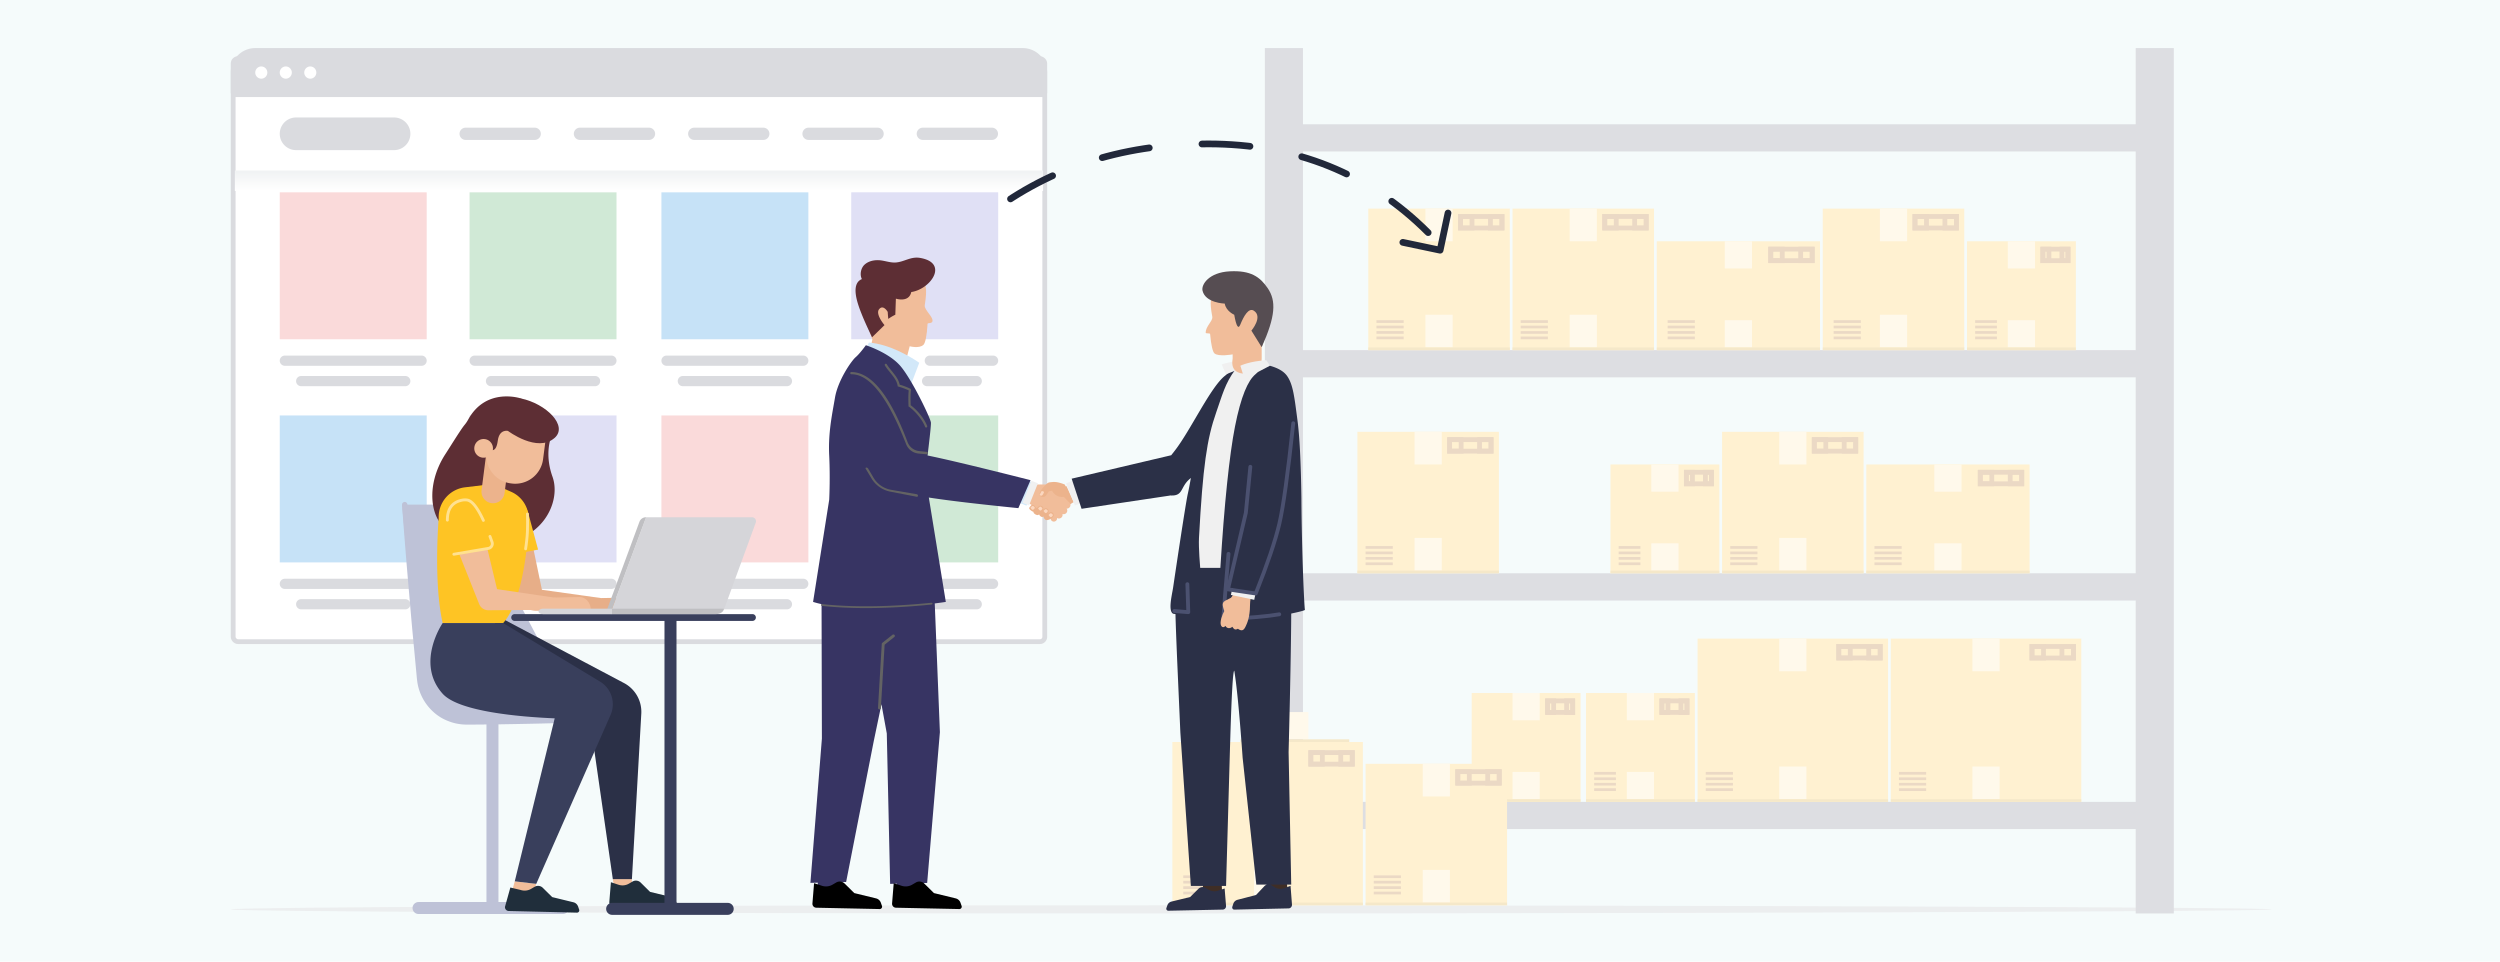 <svg height="200" viewBox="0 0 520 200" width="520" xmlns="http://www.w3.org/2000/svg"><linearGradient id="a" x1="50%" x2="50%" y1="0%" y2="100%"><stop offset="0" stop-color="#f0f2f3"/><stop offset="1" stop-color="#fff"/></linearGradient><g fill="none" fill-rule="evenodd"><path d="M0 0h520v200H0z" fill="#f5fbfb"/><g fill-rule="nonzero" transform="translate(48 10)"><path d="M192.453 180c106.289 0 232.075-.38 232.075-.85s-125.786-.848-232.075-.848S0 178.682 0 179.15s86.164.849 192.453.849z" fill="#eceeef"/><rect fill="#fff" height="121.264" rx="1" stroke="#dadbdf" width="168.811" x=".5" y="2.198"/><path d="M36.297 114.623a1.061 1.061 0 1 1 0 2.122h-21.65a1.061 1.061 0 1 1 0-2.122zm39.481 0a1.061 1.061 0 1 1 0 2.122h-21.65a1.061 1.061 0 1 1 0-2.122zm39.906 0a1.061 1.061 0 1 1 0 2.122H94.033a1.061 1.061 0 1 1 0-2.122zm39.481 0a1.061 1.061 0 1 1 0 2.122h-21.65a1.061 1.061 0 1 1 0-2.122zm-115.472-4.246a1.061 1.061 0 0 1 0 2.123H11.25a1.061 1.061 0 1 1 0-2.123zm39.482 0a1.061 1.061 0 0 1 0 2.123H50.73a1.061 1.061 0 1 1 0-2.123zm39.905 0a1.061 1.061 0 0 1 0 2.123H90.637a1.061 1.061 0 1 1 0-2.123zm39.481 0a1.061 1.061 0 0 1 0 2.123h-28.443a1.061 1.061 0 1 1 0-2.123zM36.297 68.207a1.061 1.061 0 1 1 0 2.123h-21.65a1.061 1.061 0 0 1 0-2.122zm39.481 0a1.061 1.061 0 1 1 0 2.123h-21.65a1.061 1.061 0 1 1 0-2.122zm39.906 0a1.061 1.061 0 1 1 0 2.123H94.033a1.061 1.061 0 1 1 0-2.122zm39.481 0a1.061 1.061 0 1 1 0 2.123h-10.33a1.061 1.061 0 1 1 0-2.122zM39.693 63.963a1.061 1.061 0 1 1 0 2.123H11.25a1.061 1.061 0 1 1 0-2.123zm39.482 0a1.061 1.061 0 1 1 0 2.123H50.73a1.061 1.061 0 1 1 0-2.123zm39.905 0a1.061 1.061 0 0 1 0 2.123H90.637a1.061 1.061 0 1 1 0-2.123zm39.481 0a1.061 1.061 0 0 1 0 2.123h-13.16a1.061 1.061 0 0 1 0-2.123zM33.962 14.434a3.396 3.396 0 1 1 0 6.792H13.585a3.396 3.396 0 1 1 0-6.792zm124.387 2.123a1.274 1.274 0 0 1 0 2.547h-14.434a1.274 1.274 0 0 1 0-2.547zm-23.774 0a1.274 1.274 0 0 1 0 2.547h-14.433a1.274 1.274 0 0 1 0-2.547zm-23.773 0a1.274 1.274 0 0 1 0 2.547H96.368a1.274 1.274 0 0 1 0-2.547zm-23.774 0a1.274 1.274 0 0 1 0 2.547H72.594a1.274 1.274 0 0 1 0-2.547zm-23.773 0a1.274 1.274 0 0 1 0 2.547H48.82a1.274 1.274 0 0 1 0-2.547zM164.717 0a5.094 5.094 0 0 1 5.094 5.094V9.19a1 1 0 0 1-1 1H1a1 1 0 0 1-1-1V5.094A5.094 5.094 0 0 1 5.094 0zM6.367 3.82a1.274 1.274 0 1 0 0 2.548 1.274 1.274 0 0 0 0-2.547zm5.095 0a1.274 1.274 0 1 0 0 2.548 1.274 1.274 0 0 0 0-2.547zm5.095 0a1.274 1.274 0 1 0 0 2.548 1.274 1.274 0 0 0 0-2.547z" fill="#dadbdf"/><path d="M10.189 76.415h30.566v30.566H10.189z" fill="#c6e2f7"/><path d="M49.67 76.415h30.566v30.566H49.67z" fill="#e0e0f5"/><path d="M89.575 76.415h30.567v30.566H89.575z" fill="#fadada"/><path d="M129.057 76.415h30.566v30.566h-30.566z" fill="#d0e9d6"/><path d="M10.189 30h30.566v30.566H10.189z" fill="#fadada"/><path d="M49.67 30h30.566v30.566H49.67z" fill="#d0e9d6"/><path d="M89.575 30h30.567v30.566H89.575z" fill="#c6e2f7"/><path d="M129.057 30h30.566v30.566h-30.566z" fill="#e0e0f5"/><path d="M.85 25.472h168.112v4.245H.85z" fill="url(#a)"/></g><path d="M120.818 149.829H96.586a9.533 9.533 0 0 1-9.477-8.493l-3.494-36.374h24.219l.494 21.09z" fill="#bec2d7"/><path d="M121.384 149.437c-6.225-.25-12.45-.36-18.676-.46l-4.669-.036c-.377-.009-.805.006-1.141-.022a6.87 6.87 0 0 1-1.05-.105 8.135 8.135 0 0 1-2.02-.584c-2.6-1.09-4.56-3.52-5.104-6.275-.124-.65-.187-1.465-.264-2.232l-.227-2.323-.456-4.646c-.292-3.099-.633-6.192-.96-9.287-.648-6.19-1.333-12.377-2.083-18.558a.556.556 0 0 0-1.107.106c.44 6.212.947 12.419 1.49 18.621.268 3.102.523 6.205.826 9.304l.438 4.649.218 2.324c.078.781.121 1.521.28 2.403.644 3.361 3.033 6.365 6.233 7.62.79.323 1.618.558 2.462.67a8.6 8.6 0 0 0 1.272.106c.44.025.793.002 1.193.005l4.669-.037c6.225-.1 12.45-.21 18.676-.46a.392.392 0 0 0 0-.783" fill="#bec2d7"/><path d="M102.433 150.516v38.526" stroke="#bec2d7" stroke-width="2.496"/><path d="M117.057 188.868h-30" stroke="#bec2d7" stroke-linecap="round" stroke-linejoin="round" stroke-width="2.496"/><path d="M107.07 183.317l-.83 2.972 4.037 1.223 1.263-3.67zm24.369-.458v2.386h-3.574l-.399-2.386z" fill="#f1bd9a"/><path d="M108.369 82.88s-7.196-2.446-10.976 4.368a6.89 6.89 0 0 1-.752 1.122c-.768.907-2.95 4.466-4.01 6.1-4.285 6.608-3.132 14.094.969 16.037 15.866 7.518 23.808-4.416 21.312-11.37-1.78-4.959-.19-8.48-.19-8.48z" fill="#5d2e34"/><path d="M108.376 125.749c.32.792 2.223 1.272 3.029 1.268l15.37-.11a1.125 1.125 0 0 0 .154-2.239l-14.21-1.992-2.616-12.573a3.227 3.227 0 1 0-6.112 2.027z" fill="#e7ae88"/><path d="M125.104 124.402l5.249-.11c1.297 0 2.35 1.172 2.35 2.618h-7.665z" fill="#e7ae88"/><path d="M111.923 114.317l-7.838 1.486-1.379-7.49c-.37-2.012 1.03-3.926 3.092-4.224 1.734-.25 3.408.734 4.003 2.353z" fill="#fec424"/><path d="M103.8 128.316l25.892 13.706a6.772 6.772 0 0 1 3.697 6.437l-1.95 34.4h-3.973l-5.36-37.293-20.158-14.154z" fill="#2b3047"/><path d="M102.625 100.65l3.723 1.657a6.076 6.076 0 0 1 3.61 5.619c-.057 4.888-1.166 17.025-5.296 21.67H92.075c-1.95-8.599-.827-21.815-.827-21.815a6.225 6.225 0 0 1 5.477-6.421z" fill="#fec424"/><path d="M109.71 106.913a59.943 59.943 0 0 1 0 3.406c-.031 1.053-.158 2.33-.38 3.832" stroke="#ffe190" stroke-linecap="round" stroke-linejoin="round" stroke-width=".6"/><path d="M102.279 104.659a2.41 2.41 0 0 0 2.669-2.088l1.024-8-4.789-.558-1.017 7.946a2.41 2.41 0 0 0 2.113 2.7" fill="#ecb38c"/><path d="M106.232 100.54l.192.026a5.828 5.828 0 0 0 6.531-5.025l.909-6.972-11.748-1.531-.91 6.971a5.828 5.828 0 0 0 5.026 6.532" fill="#f1bd9a"/><path d="M100.826 91.331l1.002 2.079s1.335 1.156 1.713-1.75c.32-2.462 2.107-2.034 2.107-2.034s6.122 4.63 9.718 1.453c2.838-2.508-1.749-7.098-6.997-8.199l-6.885 3.007z" fill="#5d2e34"/><path d="M102.522 93.494a1.943 1.943 0 1 1-3.858-.467 1.943 1.943 0 0 1 3.858.467" fill="#f1bd9a"/><path d="M104.662 129.596l20.138 12.168a5.52 5.52 0 0 1 2.198 6.948l-15.458 35.131-4.47-.525 8.308-33.901c-6.972-.295-19.92-1.348-23.304-5.12-5.726-6.38 0-14.7 0-14.7z" fill="#393f5c"/><path d="M99.548 125.344l.12.3a2.052 2.052 0 0 0 1.916 1.29l15.372-.1a1.136 1.136 0 0 0 .159-2.26l-13.728-2.033-3.067-12.787a3.256 3.256 0 1 0-6.18 2.012z" fill="#f1bd9a"/><path d="M115.288 124.292l5.249-.11c1.297 0 2.35 1.193 2.35 2.665h-7.665z" fill="#f1bd9a"/><path d="M102.672 114.01l-8.403 1.524-1.38-7.63a3.687 3.687 0 0 1 7.096-1.906z" fill="#fec424"/><path d="M101.914 111.574l.427 1.164a1 1 0 0 1-.772 1.33l-7.165 1.215m-1.354-7.1c.004-2.325.997-3.702 2.98-4.132.39-.085.77-.1 1.135-.045 1.015.152 2.14 1.564 3.376 4.236" stroke="#ffe190" stroke-linecap="round" stroke-linejoin="round" stroke-width=".6"/><path d="M112.898 184.661l1.96 1.936 4.406 1.073c.454.11.821.443.976.883l.225.638a.481.481 0 0 1-.465.64l-14.183-.344a.801.801 0 0 1-.782-.867l1.119-4.017 2.143.512a2.63 2.63 0 0 0 2.153-.223l.763-.444a1.398 1.398 0 0 1 1.685.213m20.356-1.088l1.96 1.936 4.407 1.072c.453.11.82.443.975.883l.225.639a.481.481 0 0 1-.465.64l-12.837-.271a.8.8 0 0 1-.782-.866l.333-4.105 1.583.526a2.63 2.63 0 0 0 2.154-.223l.762-.444a1.398 1.398 0 0 1 1.685.213" fill="#202e3b"/><path d="M156.538 129.15H107.01a.708.708 0 0 1 0-1.414h49.53a.708.708 0 0 1 0 1.415z" fill="#393f5c"/><path d="M134.392 107.587l-7.183 19.303h23.343l6.645-18.183a.834.834 0 0 0-.783-1.12z" fill="#d5d5d9"/><path d="M134.392 107.587h-.042c-.6 0-1.137.375-1.345.937l-6.773 18.366h.977z" fill="#bfbfc2"/><path d="M127.245 127.736v-1.132h23.279v.106c0 .567-.755 1.026-1.685 1.026z" fill="#bfbfc2"/><path d="M127.298 127.736H112.94c-.511 0-.926-.254-.926-.566 0-.313.415-.566.926-.566h14.357z" fill="#d5d5d9"/><g stroke="#393f5c"><path d="M151.363 189.042h-24.038" stroke-linecap="round" stroke-linejoin="round" stroke-width="2.496"/><path d="M139.462 128.316v60.566" stroke-width="2.5"/></g><g fill-rule="nonzero"><path d="M271.019 10v15.849h173.207V10h7.925v180h-7.925v-17.548H271.018v13.02h-7.924V10zm173.207 156.792v-41.887H271.018v41.887zm0-47.547V78.49H271.018v40.755zm0-46.415V31.509H271.018V72.83z" fill="#dddee2"/><path d="M283.472 154.34v33.962h-39.623V154.34zm45.283-10.19v22.642H313.47v21.51h-29.433v-29.434h22.075V144.15zm104.15-11.32v33.962h-39.622V132.83zm-40.188 0v33.962h-39.623V132.83zm-40.189 11.32v22.642h-22.641v-22.641zm-40.754-54.339v29.434H282.34V89.811zm75.849 0v29.434h-29.434V89.811zm-30 6.793v22.641H334.98V96.604zm64.528 0v22.641h-33.962V96.604zm-78.113-53.208V72.83h-29.434V43.396zm64.528 0V72.83h-29.434V43.396zm23.208 6.793V72.83h-22.642V50.19zm-53.208 0V72.83h-33.962V50.19zm-64.528-6.793V72.83h-29.434V43.396z" fill="#fff1d1"/><path d="M266.49 180.943v6.793h-5.66v-6.793zm35.095 0v6.793h-5.66v-6.793zm114.34-21.509v6.792h-5.66v-6.792zm-40.19 0v6.792h-5.66v-6.792zm-31.697 1.132v5.66h-5.66v-5.66zm-23.774 0v5.66h-5.66v-5.66zm-18.68-1.698v6.792h-5.66v-6.792zm-35.093-4.528v6.792h-5.66v-6.792zm5.66-6.227v5.66h-5.66v-5.66zm71.887-3.962v5.66h-5.66v-5.66zm-23.774 0v5.66h-5.66v-5.66zm95.66-11.32v6.792h-5.66v-6.793zm-40.188 0v6.792h-5.66v-6.793zm-75.85-20.944v6.792h-5.66v-6.792zm75.85 0v6.792h-5.66v-6.792zm-26.604 1.132v5.66h-5.66v-5.66zm58.868 0v5.66h-5.66v-5.66zm-58.868-16.415v5.66h-5.66v-5.66zm58.868 0v5.66h-5.66v-5.66zM299.887 89.81v6.793h-5.66V89.81zm75.849 0v6.793h-5.66V89.81zm-43.585-24.34v6.793h-5.66v-6.792zm64.528 0v6.793h-5.66v-6.792zm26.604 1.133v5.66h-5.66v-5.66zm-58.868 0v5.66h-5.66v-5.66zm-62.264-1.132v6.792h-5.66v-6.792zm121.132-15.283v5.66h-5.66v-5.66zm-58.868 0v5.66h-5.66v-5.66zm-32.264-6.793v6.793h-5.66v-6.793zm64.528 0v6.793h-5.66v-6.793zm-94.528 0v6.793h-5.66v-6.793z" fill="#fff9eb"/><path d="M283.472 187.736v.566h-39.623v-.566zm30 0v.566h-29.434v-.566zm119.434-21.51v.566h-39.623v-.566zm-40.189 0v.566h-39.623v-.566zm-40.189 0v.566h-22.641v-.566zm-23.773 0v.566h-15.283v-.566zm-48.113-12.452v.566H258v-.566zm31.132-35.095v.566H282.34v-.566zm75.849 0v.566h-29.434v-.566zm-30 0v.566H334.98v-.566zm64.528 0v.566h-33.962v-.566zm-78.113-46.415v.566h-29.434v-.566zm64.528 0v.566h-29.434v-.566zm23.208 0v.566h-22.642v-.566zm-53.208 0v.566h-33.962v-.566zm-64.528 0v.566h-29.434v-.566z" fill="#f5e8c9"/><g stroke="#ebd9c5"><path d="M303.217 160.5h8.623v2.396h-8.623z"/><path d="M303.217 160.5h2.396v2.396h-2.396zm6.226 0h2.397v2.396h-2.397zm73.019-26.038h8.623v2.396h-8.623z"/><path d="M382.462 134.462h2.396v2.396h-2.396zm6.227 0h2.396v2.396h-2.396zm33.961 0h8.624v2.396h-8.623z"/><path d="M422.65 134.462h2.397v2.396h-2.396zm6.227 0h2.397v2.396h-2.397zm-16.981-36.226h8.623v2.396h-8.623z"/><path d="M411.896 98.236h2.396v2.396h-2.396zm6.227 0h2.396v2.396h-2.396zm-40.755-6.793h8.623v2.397h-8.623z"/><path d="M377.368 91.443h2.396v2.397h-2.396zm6.226 0h2.397v2.397h-2.397zm-82.075 0h8.623v2.397h-8.623z"/><path d="M301.519 91.443h2.396v2.397h-2.396zm6.226 0h2.397v2.397h-2.397zm-3.962-46.415h8.623v2.397h-8.623z"/><path d="M303.783 45.028h2.396v2.397h-2.396zm6.227 0h2.396v2.397h-2.397zm23.773 0h8.623v2.397h-8.623z"/><path d="M333.783 45.028h2.396v2.397h-2.396zm6.227 0h2.396v2.397h-2.397zm58.301 0h8.623v2.397h-8.623z"/><path d="M398.311 45.028h2.397v2.397h-2.397zm6.227 0h2.396v2.397h-2.396zm-36.227 6.792h8.623v2.397h-8.623z"/><path d="M368.311 51.82h2.397v2.397h-2.397zm6.227 0h2.396v2.397h-2.396zM272.65 156.538h8.624v2.396h-8.623z"/><path d="M272.65 156.538h2.397v2.396h-2.396zm6.227 0h2.397v2.396h-2.397zm71.887-58.302h5.227v2.396h-5.227z"/><path d="M350.764 98.236h1.264v2.396h-1.264zm3.962 0h1.265v2.396h-1.265zm-32.83 47.547h5.227v2.396h-5.227z"/><path d="M321.896 145.783h1.264v2.396h-1.264zm3.962 0h1.265v2.396h-1.265zm99.057-93.963h5.227v2.397h-5.227z"/><path d="M424.915 51.82h1.264v2.397h-1.264zm3.962 0h1.265v2.397h-1.265zm-83.207 93.963h5.226v2.396h-5.226z"/><path d="M345.67 145.783h1.264v2.396h-1.264zm3.962 0h1.264v2.396h-1.264z"/></g><path d="M336.113 163.962v.566h-4.528v-.566zm0-1.132v.566h-4.528v-.566zm0-1.132v.566h-4.528v-.566zm0-1.132v.566h-4.528v-.566zm-44.717 24.906v.566h-5.66v-.566zm0-1.132v.566h-5.66v-.566zm0-1.132v.566h-5.66v-.566zm0-1.133v.567h-5.66v-.567zm-39.622 3.397v.566h-5.66v-.566zm0-1.132v.566h-5.66v-.566zm0-1.132v.566h-5.66v-.566zm0-1.133v.567h-5.66v-.567zm12.452-30v.567h-4.528v-.567zm0-1.132v.566h-4.528v-.566zm0-1.132v.566h-4.528v-.566zm0-1.132v.566h-4.528v-.566zm76.982-31.698v.566h-4.529v-.566zm0-1.132v.566h-4.529v-.566zm0-1.132v.566h-4.529v-.566zm0-1.132v.566h-4.529v-.566zM415.358 70v.566h-4.528V70zm0-1.132v.566h-4.528v-.566zm0-1.132v.566h-4.528v-.566zm0-1.132v.566h-4.528v-.566zm-54.905 97.358v.566h-5.66v-.566zm0-1.132v.566h-5.66v-.566zm0-1.132v.566h-5.66v-.566zm0-1.132v.566h-5.66v-.566zm5.094-43.585v.566h-5.66v-.566zm0-1.132v.566h-5.66v-.566zm0-1.132v.566h-5.66v-.566zm0-1.132v.566h-5.66v-.566zm-75.849 3.396v.566h-5.66v-.566zm0-1.132v.566h-5.66v-.566zm0-1.132v.566h-5.66v-.566zm0-1.132v.566h-5.66v-.566zM291.962 70v.566h-5.66V70zm0-1.132v.566h-5.66v-.566zm0-1.132v.566h-5.66v-.566zm0-1.132v.566h-5.66v-.566zm30 3.396v.566h-5.66V70zm0-1.132v.566h-5.66v-.566zm0-1.132v.566h-5.66v-.566zm0-1.132v.566h-5.66v-.566zM352.528 70v.566h-5.66V70zm0-1.132v.566h-5.66v-.566zm0-1.132v.566h-5.66v-.566zm0-1.132v.566h-5.66v-.566zM387.057 70v.566h-5.66V70zm0-1.132v.566h-5.66v-.566zm0-1.132v.566h-5.66v-.566zm0-1.132v.566h-5.66v-.566zm8.49 50.377v.566h-5.66v-.566zm0-1.132v.566h-5.66v-.566zm0-1.132v.566h-5.66v-.566zm0-1.132v.566h-5.66v-.566zm5.095 50.377v.566h-5.66v-.566zm0-1.132v.566h-5.66v-.566zm0-1.132v.566h-5.66v-.566zm0-1.132v.566h-5.66v-.566z" fill="#ebd9c5"/></g><path d="M187.837 77.33l1.38-5.308s1.994.54 2.871-.308c.367-.354.705-1.904.846-4.355.015-.262.881 0 1.015-.52.235-.91-1.752-2.383-1.599-3.35.56-3.546.264-4.494-.763-5.498-2.283-2.23-10.278-2.557-11.367 1.327-1.09 3.884-.74 5.767 1.235 11.286l-1.209 5.506z" fill="#f1bd9a"/><path d="M214.016 100.04l-1.843 4.607 1.341.527 1.843-4.608zm-33.291-28.784l-1.114 2.378 9.837 6.458 1.76-4.636-.28-.192c-1.16-.782-5.757-3.697-10.203-4.008z" fill="#d2e8f9"/><path d="M180.1 71.809l-.34.46c-.4.529-1.085 1.393-1.695 1.948l-.087.077c-.946.825-3.699 4.864-4.3 8.408l-.243 1.385c-.558 3.152-1.166 6.557-.962 10.69l.02.443c.17 3.909.035 7.51-.008 8.473l-.012.25-3.355 21.255a20.52 20.52 0 0 0 1.766.462l.071 27.965-2.389 30.009 1.538-.038-.088 1.259 4.407.308.118-1.677 1.453-.035 5.727-29.202 1.621-7.766 1.11 6.076.695 31.287 1.438-.036-.1.959 4.393.461.16-1.531 1.812-.045 2.648-31.37-1.07-26.77.715-.092c.307-.04.573-.077.796-.109l.79-.115-3.533-21.711.89.136c3.709.553 9.162 1.197 16.36 1.933l1.37.139 2.533-5.823-3.88-.977c-8.392-2.101-14.237-3.485-17.536-4.151l.248-2.071c.265-2.265.49-4.384.452-4.78-.086-.905-3.957-8.983-6.358-11.775-2.4-2.793-7.175-4.31-7.175-4.31z" fill="#373463" fill-rule="nonzero"/><path d="M192.574 53.95a7.239 7.239 0 0 0-1.186-.303c-1.936-.336-3.248.8-5.019.948-1.292.107-2.488-.478-3.818-.48-1.008-.002-2.056.285-2.779.986-.723.703-.973 2.06-.5 2.949-2.53 1.033-.778 5.446 0 7.395.778 1.949 2.114 4.707 2.114 4.707l2.592-2.529s-1.978-2.293-1.109-3.325c.87-1.032 1.774.574 1.774.574s.039.639.12 1.466c.436-.328.905-.6 1.403-.85.02-.01.04-.008.06-.016l.117-3.352s2.711.899 3.2-1.376c3.708-.532 7.322-5.263 3.03-6.795" fill="#5d2e34" fill-rule="nonzero"/><path d="M175.677 183.773l2.014 1.988 4.524 1.102c.467.113.844.455 1.003.907l.23.655a.494.494 0 0 1-.477.658l-13.183-.279a.822.822 0 0 1-.803-.89l.341-4.215 1.626.54a2.7 2.7 0 0 0 2.212-.229l.783-.456a1.435 1.435 0 0 1 1.73.22m16.567-.001l2.014 1.988 4.524 1.102a1.42 1.42 0 0 1 1.003.907l.23.655a.494.494 0 0 1-.477.658l-13.183-.279a.822.822 0 0 1-.803-.89l.341-4.215 1.626.54a2.7 2.7 0 0 0 2.212-.229l.783-.456a1.435 1.435 0 0 1 1.73.22" fill="#000"/><path d="M182.924 147.264l.786-13.319 2.12-1.68" stroke="#636363" stroke-linecap="round" stroke-linejoin="round" stroke-width=".6"/><path d="M192.635 88.928a.23.23 0 0 1-.215-.149c-.524-1.397-1.997-3.234-3.353-4.18l-.095-.066-.007-.262c-.028-.976-.058-2.074.048-3.067a12.941 12.941 0 0 0-2.143-.79l-.146-.04-.022-.151c-.138-.994-.87-1.896-1.58-2.768-.376-.464-.766-.944-1.06-1.432a.23.23 0 1 1 .393-.237c.277.46.64.908 1.024 1.38.715.88 1.452 1.786 1.654 2.844.763.216 1.511.502 2.226.852l.147.072-.02.162c-.123 1-.09 2.149-.063 3.161v.032c1.417 1.025 2.877 2.864 3.427 4.329a.232.232 0 0 1-.134.295.236.236 0 0 1-.081.015m-12.512 37.552c-3.285 0-6.34-.152-9.148-.454-.126-.014-.215-.107-.198-.208.017-.101.127-.17.259-.159 6.347.683 13.976.588 22.673-.283.138-.01.241.06.258.16.016.103-.074.195-.2.207-4.896.49-9.457.737-13.644.737" fill="#636363"/><path d="M223.314 104.446l-5.51 3.342-3.281-2.605 4.957-3.26 2.358-.806z" fill="#ecb38c"/><path d="M218.83 100.766l3.417 3.606-.004.007a.745.745 0 0 1-.35 1.41l-.03-.003a.74.74 0 0 1 .128.418.752.752 0 0 1-.995.71.752.752 0 0 1-.73.936.758.758 0 0 1-.402-.114l.007.09a.669.669 0 0 1-.672.665.669.669 0 0 1-.605-.957l-4.774-2.973 1.61-3.795z" fill="#f1bd9a"/><path d="M214.045 105.134l-1.342-.526 1.843-4.608 1.342.526z" fill="#f0f0f0"/><path d="M221.476 100.788c-.988-.415-1.83-.59-2.525-.528-1.043.095-.95.08-1.787.919-.558.56-.89 1.183-.996 1.871 0 0 .876.714 1.408 0 .533-.714.567-.85.567-.85l.679-.137s.61 1.304 2.105 1.305c1.088 0 1.46-.694 1.46-.694zm-6.653 4.215c.288.097.683.505.632.769a.789.789 0 0 1-.047.147c.31-.306.705-.674.845-.714.25-.071.963.15.713.777a1.017 1.017 0 0 1-.06.121l.235-.23c.538-.493 1.082.148.99.565-.027.127-.14.304-.3.478l.453-.301c.622-.385 1.035.345.867.737-.169.393-1.338 1.136-1.778.696-.291-.292-.296-.494-.265-.598-.217.093-.428.11-.591 0-.272-.185-.354-.348-.371-.461l-.013.01a.631.631 0 0 1-.258.134c-.286.042-.977-.306-.911-.701a.14.14 0 0 1-.068.003c-.206-.043-.945-.536-.816-.817 0 0 .455-.711.743-.615z" fill="#ecb38c"/><path d="M216.21 102.97s.273.205.49.116c.217-.089.502-.741.457-.793s-.471-.178-.471-.178zm2.292 3.804c.135-.05.23.016.422.217s-.062.455-.281.567c-.22.11-.545-.434-.545-.434s.27-.3.404-.35zm-1.048-.845c.135-.05.23.016.422.217.19.2-.062.455-.281.567-.22.11-.545-.434-.545-.434s.27-.3.404-.35zm-1.128-.528c.134-.05.23.016.42.216s-.06.456-.28.567c-.219.112-.545-.433-.545-.433s.27-.3.405-.35zm-1.584-.156c.135-.05.23.017.421.217.191.2-.061.456-.28.567-.22.11-.545-.434-.545-.434s.27-.3.404-.35z" fill="#fbd7bf"/><path d="M223.603 105.134l1.341-.526-1.842-4.608-1.342.526z" fill="#f0f0f0"/><path d="M188.47 92.386c-3.777-9.693-7.56-14.54-11.35-14.54-.123.034-.243-.059-.266-.188-.024-.127.055-.276.18-.276 4.192 0 8.104 4.856 11.735 14.568a2.91 2.91 0 0 0 2.425 1.875l1.562.162c.14.015.243.139.23.279a.25.25 0 0 1-.273.229l-1.66-.158a3.085 3.085 0 0 1-2.582-1.951zm-8.289 4.867c.164 0 .316.087.399.227l1.109 1.878a5.285 5.285 0 0 0 3.653 2.52l5.335.92a.318.318 0 0 1 .264.313.221.221 0 0 1-.263.217l-5.472-1.06a5.895 5.895 0 0 1-3.936-2.758l-1.217-2.03a.15.15 0 0 1 .128-.227z" fill="#636363"/><path d="M267.4 181.159l.627 5.928-3.897.406-.628-5.928zm-13.409-.943l.21 5.957-3.916.136-.21-5.958z" fill="#3f2e26" fill-rule="nonzero"/><path d="M249.277 184.87a1.229 1.229 0 0 1 1.484-.188l.671.392a2.311 2.311 0 0 0 1.897.197l1.394-.464.293 3.623a.706.706 0 0 1-.688.765l-11.306.239a.425.425 0 0 1-.41-.565l.198-.564a1.22 1.22 0 0 1 .86-.78l3.88-.946zm13.15-109.167c2.646.446 4.399 1.266 5.258 2.458 1.29 1.788 1.555 4.473 2.198 9.325.429 3.234.7 8.6.813 16.096.06 11.343.58 22.392.723 23.253.084.1-1.052.416-2.842.783l-.016 2.173c-.053 5.607-.19 12.89-.41 21.847l-.122 4.801.547 27.564L264.2 184c.094.03.186.071.273.126l.672.418a2.182 2.182 0 0 0 1.897.21l1.394-.495.293 3.87c.033.434-.282.807-.689.816l-11.306.256c-.296.006-.507-.305-.41-.604l.198-.601a1.25 1.25 0 0 1 .86-.833l3.88-1.011 1.727-1.825c.149-.157.327-.267.518-.326h-2.193l-2.848-26.384-.194-2.67c-.56-7.487-1.075-12.63-1.544-15.43-.27-.03-.553 4.816-.846 14.538l-.047 1.576-.816 28.647h-7.322l-2.182-31.9-.628-14.214c-.222-5.256-.353-8.735-.392-10.437l-.401-.056a.462.462 0 0 1-.08-.017c-1.066-.555-.297-3.673-.03-5.295l.058-.38c.46-3.121 2.577-17.315 3.019-19.254.231-1.02.436-2.135.638-3.314l-.284.25c-1.831 1.59-1.341 3.325-3.494 3.4a6.378 6.378 0 0 1-.556-.004l-.1.034-18.3 2.738-2.06-6.264 20.708-4.875.72-.92c3.29-4.22 7.47-13.286 10.466-15.61.738-.572 1.563-1.773 4.168-1.773 1.418 0 2.572-.228 3.46-.685z" fill="#2b3047"/><path d="M249.641 118.113c-.008-.083-.362-4.184-.252-6.22.807-14.895 1.644-20.608 3.59-26.137 1.233-3.506 1.848-6.059 3.94-8.836.639-.846 1.91-1.281 3.813-1.304 1.256.68 1.393 1.423.411 2.228-1.554 1.274-3.018 4.547-4.27 10.902-1.147 5.812-2.229 16.12-3.036 29.367-2.44-.016-3.838-.016-4.196 0z" fill="#f0f0f0"/><path d="M254.977 77.858l-.867-2.069s1.967-.727 5.408-.856l.746.856z" fill="#f0f0f0"/><path d="M255.528 115.202c-.593 6.911-.955 11.44-1.086 13.585 5.553-.268 9.434-.606 11.644-1.013" stroke="#4b5170" stroke-linecap="round" stroke-linejoin="round" stroke-width=".8"/><path d="M257.779 118.188c1.176-.326 2.566.075 3.802.325-.728 2.976-1.581 5.473-1.581 7.407 0 2.551-.667 3.848-.858 4.271-.385.852-.765 1.234-1.66.594-.67.383-.9-.056-1.157-.42-.46.443-1.208.364-1.394-.17-.4.371-.754.316-.944-.072-.354-.719.28-2.367.663-3.012-.605-1.84-.469-1.873 1.215-2.68.896-.23 1.803-4.969 1.914-6.243z" fill="#f1bd9a"/><path d="M256.033 123.75l.284-1.413 4.85 1.014-.284 1.412z" fill="#f0f0f0"/><path d="M261.856 123.814c1.938-9.696 3.117-15.985 3.537-18.868.257-1.762.256-3.773-.75-4.836-.626-.66-1.517-.812-2.37-.885-4.253-.36-3.683 4.63-4.17 8.605-.613 5.004-1.228 10.008-1.84 15.012z" fill="#2b3047"/><path d="M268.997 88.032c-1.11 10.474-2.08 17.469-2.911 20.985-.83 3.517-2.461 8.328-4.891 14.433l-5.783-.869 3.725-15.923.934-9.564m-13.098 24.416l.191 5.822-2.91-.243" stroke="#4b5170" stroke-linecap="round" stroke-linejoin="round" stroke-width=".8"/><path d="M256.392 74.543v-.832s-2.963.548-3.797-.216c-.349-.32-.7-1.748-.89-4.017-.02-.242-.921-.032-.921-.279 0-1.383 1.535-2.429 1.37-3.323-.607-3.273-.354-4.16.575-5.115 2.063-2.123 10.281-2.914 11.385.66 1.106 3.574.017 5.623-1.682 10.789v2.333c0 2.35-.84 3.204-3.228 3.204-2.248 0-3.185-1.068-2.812-3.204z" fill="#f1bd9a"/><path d="M260.29 68.771s2.47-2.9.5-4.152c-1.058-.672-2.083 1.107-2.806 2.901-.416 1.034-.838.35-1.265-2.052 0 0-1.69-.71-1.974-2.319 0 0-4.009-.11-4.617-2.68-.306-1.292 1.348-3.813 5.672-4.034 4.324-.221 6.258 1.121 7.878 3.498 1.81 2.655 1.647 5.843-1.246 12.276z" fill="#564d52"/><path d="M258.859 78.829l-.868-2.756s1.967-.968 5.409-1.14l.746 1.14z" fill="#f0f0f0"/><g fill-rule="nonzero" stroke="#21283a" stroke-linecap="round" stroke-linejoin="round" stroke-width="1.4"><path d="M297.057 48.383c-12.29-12.302-27.573-18.453-45.85-18.453-18.276 0-33.923 5.244-46.939 15.73" stroke-dasharray="10 11"/><path d="M301.19 44.307l-1.644 7.736-7.755-1.633"/></g></g></svg>